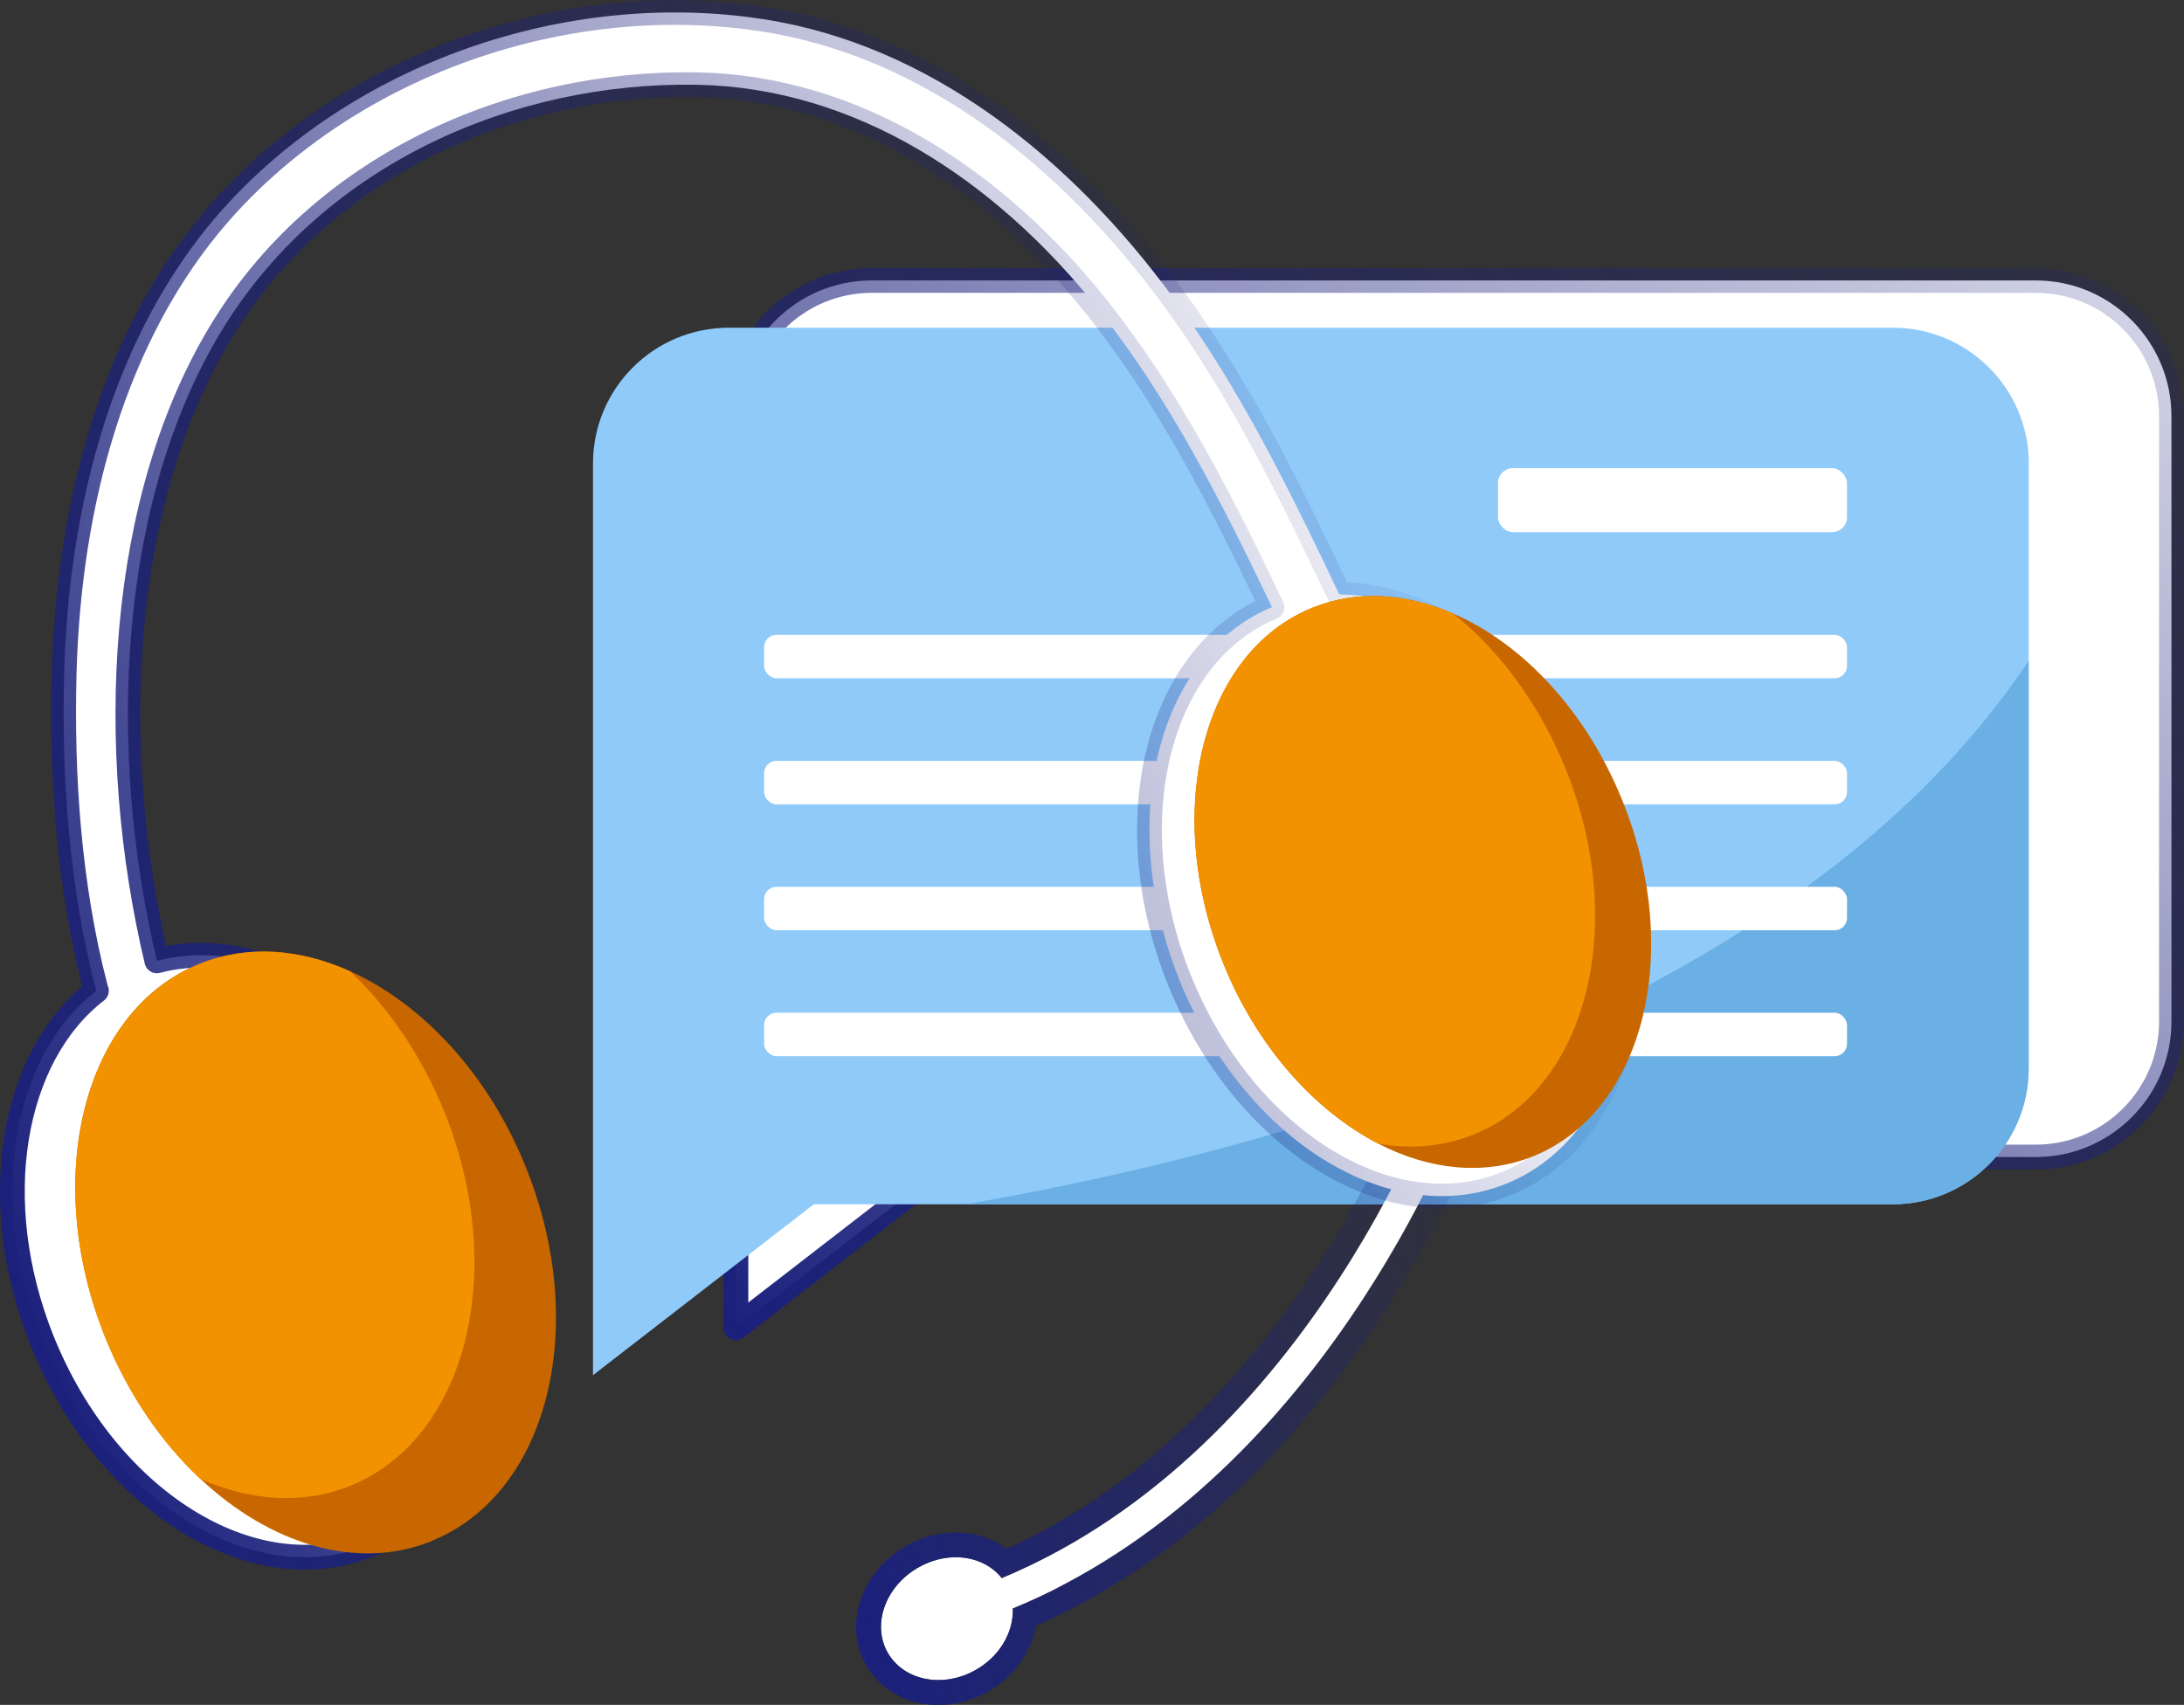 <?xml version="1.0" encoding="UTF-8"?>
<svg id="Layer_2" data-name="Layer 2" xmlns="http://www.w3.org/2000/svg" xmlns:xlink="http://www.w3.org/1999/xlink" viewBox="0 0 142.72 111.43">
  <rect x="0" y="0" width="142.72" height="111.43" fill="#333333" stroke="none"/>
  <defs>
    <style>
      .cls-1 {
        fill: #90caf9;
      }

      .cls-2 {
        fill: url(#linear-gradient-2);
      }

      .cls-3 {
        fill: #f29200;
      }

      .cls-4, .cls-5, .cls-6 {
        fill: #fff;
      }

      .cls-5 {
        stroke: url(#linear-gradient);
      }

      .cls-5, .cls-6 {
        stroke-linecap: round;
        stroke-linejoin: round;
        stroke-width: 1.62px;
      }

      .cls-7 {
        fill: #c86700;
      }

      .cls-6 {
        stroke: url(#linear-gradient-3);
      }

      .cls-8 {
        fill: #6ab0e5;
      }
    </style>
    <linearGradient id="linear-gradient" x1="34.89" y1="94.06" x2="-36.29" y2="9.23" gradientTransform="translate(90.39) rotate(-180) scale(1 -1)" gradientUnits="userSpaceOnUse">
      <stop offset="0" stop-color="#1b217c"/>
      <stop offset="1" stop-color="#1b217c" stop-opacity=".2"/>
    </linearGradient>
    <linearGradient id="linear-gradient-2" x1="53.05" y1="100.08" x2="101.74" y2="80.57" gradientUnits="userSpaceOnUse">
      <stop offset="0" stop-color="#1b217c"/>
      <stop offset="1" stop-color="#1b217c" stop-opacity="0"/>
    </linearGradient>
    <linearGradient id="linear-gradient-3" x1="-734.77" y1="-95.6" x2="-625.75" y2="-95.6" gradientTransform="translate(711.78 -116.19) rotate(-21.84)" xlink:href="#linear-gradient-2"/>
  </defs>
  <g id="Layer_1-2" data-name="Layer 1">
    <g>
      <g>
        <path class="cls-5" d="M48.09,27.21v59.57l14.43-11.16h70.52c1.5,0,2.91-.37,4.14-1.03,2.81-1.49,4.72-4.44,4.72-7.84V27.21c0-4.9-3.97-8.88-8.86-8.88H56.97c-4.9,0-8.88,3.97-8.88,8.88Z"/>
        <path class="cls-1" d="M132.57,30.3v39.55c0,4.89-3.99,8.86-8.88,8.86H53.18l-14.43,11.17V30.3c0-4.91,3.97-8.88,8.88-8.88h76.07c4.89,0,8.88,3.97,8.88,8.88Z"/>
        <path class="cls-8" d="M132.57,43.19v26.66c0,4.89-3.99,8.86-8.88,8.86h-60.59c24.37-4.22,55.24-14.17,69.47-35.52Z"/>
        <g>
          <rect class="cls-4" x="97.89" y="30.6" width="22.81" height="4.18" rx=".98" ry=".98"/>
          <rect class="cls-4" x="49.93" y="41.49" width="70.77" height="2.84" rx=".81" ry=".81"/>
          <rect class="cls-4" x="49.93" y="49.73" width="70.77" height="2.84" rx=".81" ry=".81"/>
          <rect class="cls-4" x="49.93" y="57.96" width="70.77" height="2.84" rx=".81" ry=".81"/>
          <rect class="cls-4" x="49.93" y="66.19" width="70.77" height="2.84" rx=".81" ry=".81"/>
        </g>
      </g>
      <g>
        <g>
          <path class="cls-4" d="M96.15,70.97c-.08.25-7.76,22.6-26.5,32.53-1.1.6-2.27,1.14-3.46,1.63.06,1.58-.9,3.21-2.56,4.09-2.19,1.15-4.72.55-5.69-1.34-.96-1.9.04-4.36,2.22-5.51,1.94-1.04,4.17-.67,5.31.77,20.43-8.51,28.76-32.74,28.84-33.01l1.85.83Z"/>
          <path class="cls-2" d="M94.29,70.14l1.85.83c-.08.25-7.76,22.6-26.5,32.53-1.1.6-2.27,1.14-3.46,1.63.06,1.58-.9,3.21-2.56,4.09-.75.4-1.55.59-2.31.59-1.44,0-2.75-.69-3.38-1.93-.96-1.9.04-4.36,2.22-5.51.75-.4,1.55-.59,2.3-.59,1.2,0,2.31.48,3,1.36,20.43-8.51,28.76-32.74,28.84-33M94.29,68.52c-.23,0-.46.05-.68.15-.41.19-.73.55-.87.98-.14.4-8.09,23.08-26.95,31.58-.92-.69-2.09-1.07-3.34-1.07-1.05,0-2.11.27-3.07.79-2.94,1.55-4.25,4.99-2.9,7.67.89,1.74,2.74,2.82,4.83,2.82,1.04,0,2.1-.27,3.06-.77,1.79-.95,3.02-2.61,3.34-4.42.95-.42,1.86-.86,2.7-1.31,19.44-10.3,27.19-33.22,27.27-33.45.26-.79-.12-1.65-.88-1.99l-1.85-.83c-.21-.09-.44-.14-.66-.14h0Z"/>
        </g>
        <g>
          <path class="cls-6" d="M104.58,52.99c4.18,10.43,1.41,21.35-6.19,24.39-7.6,3.05-17.15-2.94-21.33-13.36-4.15-10.36-1.44-21.22,6.06-24.34-3.26-6.81-6.62-13.48-11.32-19.44-6.77-8.54-15.94-14.51-26.25-14.7-11.97-.22-24.21,5.18-30.8,15.64-7.13,11.34-7.77,27.86-4.5,41.62,7.36-1.94,16.09,3.95,20.03,13.79,4.18,10.43,1.41,21.35-6.19,24.39-7.6,3.05-17.16-2.93-21.34-13.36-3.65-9.1-1.99-18.59,3.55-22.87-.04-.09-.06-.19-.09-.29-1.71-6.63-2.19-13.72-2.02-20.41.29-11.06,3.22-22.24,10.19-30.18C22.97,4.13,37.02-.75,49.92,1.26c10.82,1.68,20.03,9,26.8,18.27,4.39,6,7.61,12.62,10.8,19.32,6.61.05,13.64,5.6,17.06,14.15Z"/>
          <path class="cls-7" d="M100.17,75.58c-3.21,1.28-6.78.88-10.1-.83-4.17-2.16-7.96-6.35-10.16-11.86-3.97-9.91-1.34-20.29,5.88-23.18,2.91-1.17,6.11-.94,9.17.39,4.55,1.97,8.73,6.39,11.09,12.3,3.97,9.9,1.34,20.27-5.88,23.18Z"/>
          <path class="cls-3" d="M96.27,74.16c-1.97.79-4.09.96-6.2.59-4.17-2.16-7.96-6.35-10.16-11.86-3.97-9.91-1.34-20.29,5.88-23.18,2.91-1.17,6.11-.94,9.17.39,3.04,2.42,5.65,5.93,7.37,10.19,4.09,10.2,1.38,20.88-6.06,23.87Z"/>
        </g>
        <path class="cls-7" d="M28.19,100.73c-4.88,1.96-10.56.19-15.11-4.09-2.53-2.37-4.72-5.54-6.22-9.27-4.17-10.43-1.4-21.35,6.2-24.39,3.11-1.25,6.55-.98,9.81.49,4.7,2.12,9.05,6.7,11.51,12.86,4.19,10.43,1.41,21.35-6.2,24.39Z"/>
        <path class="cls-3" d="M22.86,97.12c-3.09,1.24-6.53.98-9.78-.47-2.53-2.37-4.72-5.54-6.22-9.27-4.17-10.43-1.4-21.35,6.2-24.39,3.11-1.25,6.55-.98,9.81.49,2.52,2.37,4.69,5.53,6.19,9.24,4.17,10.43,1.4,21.35-6.2,24.4Z"/>
      </g>
    </g>
  </g>
</svg>